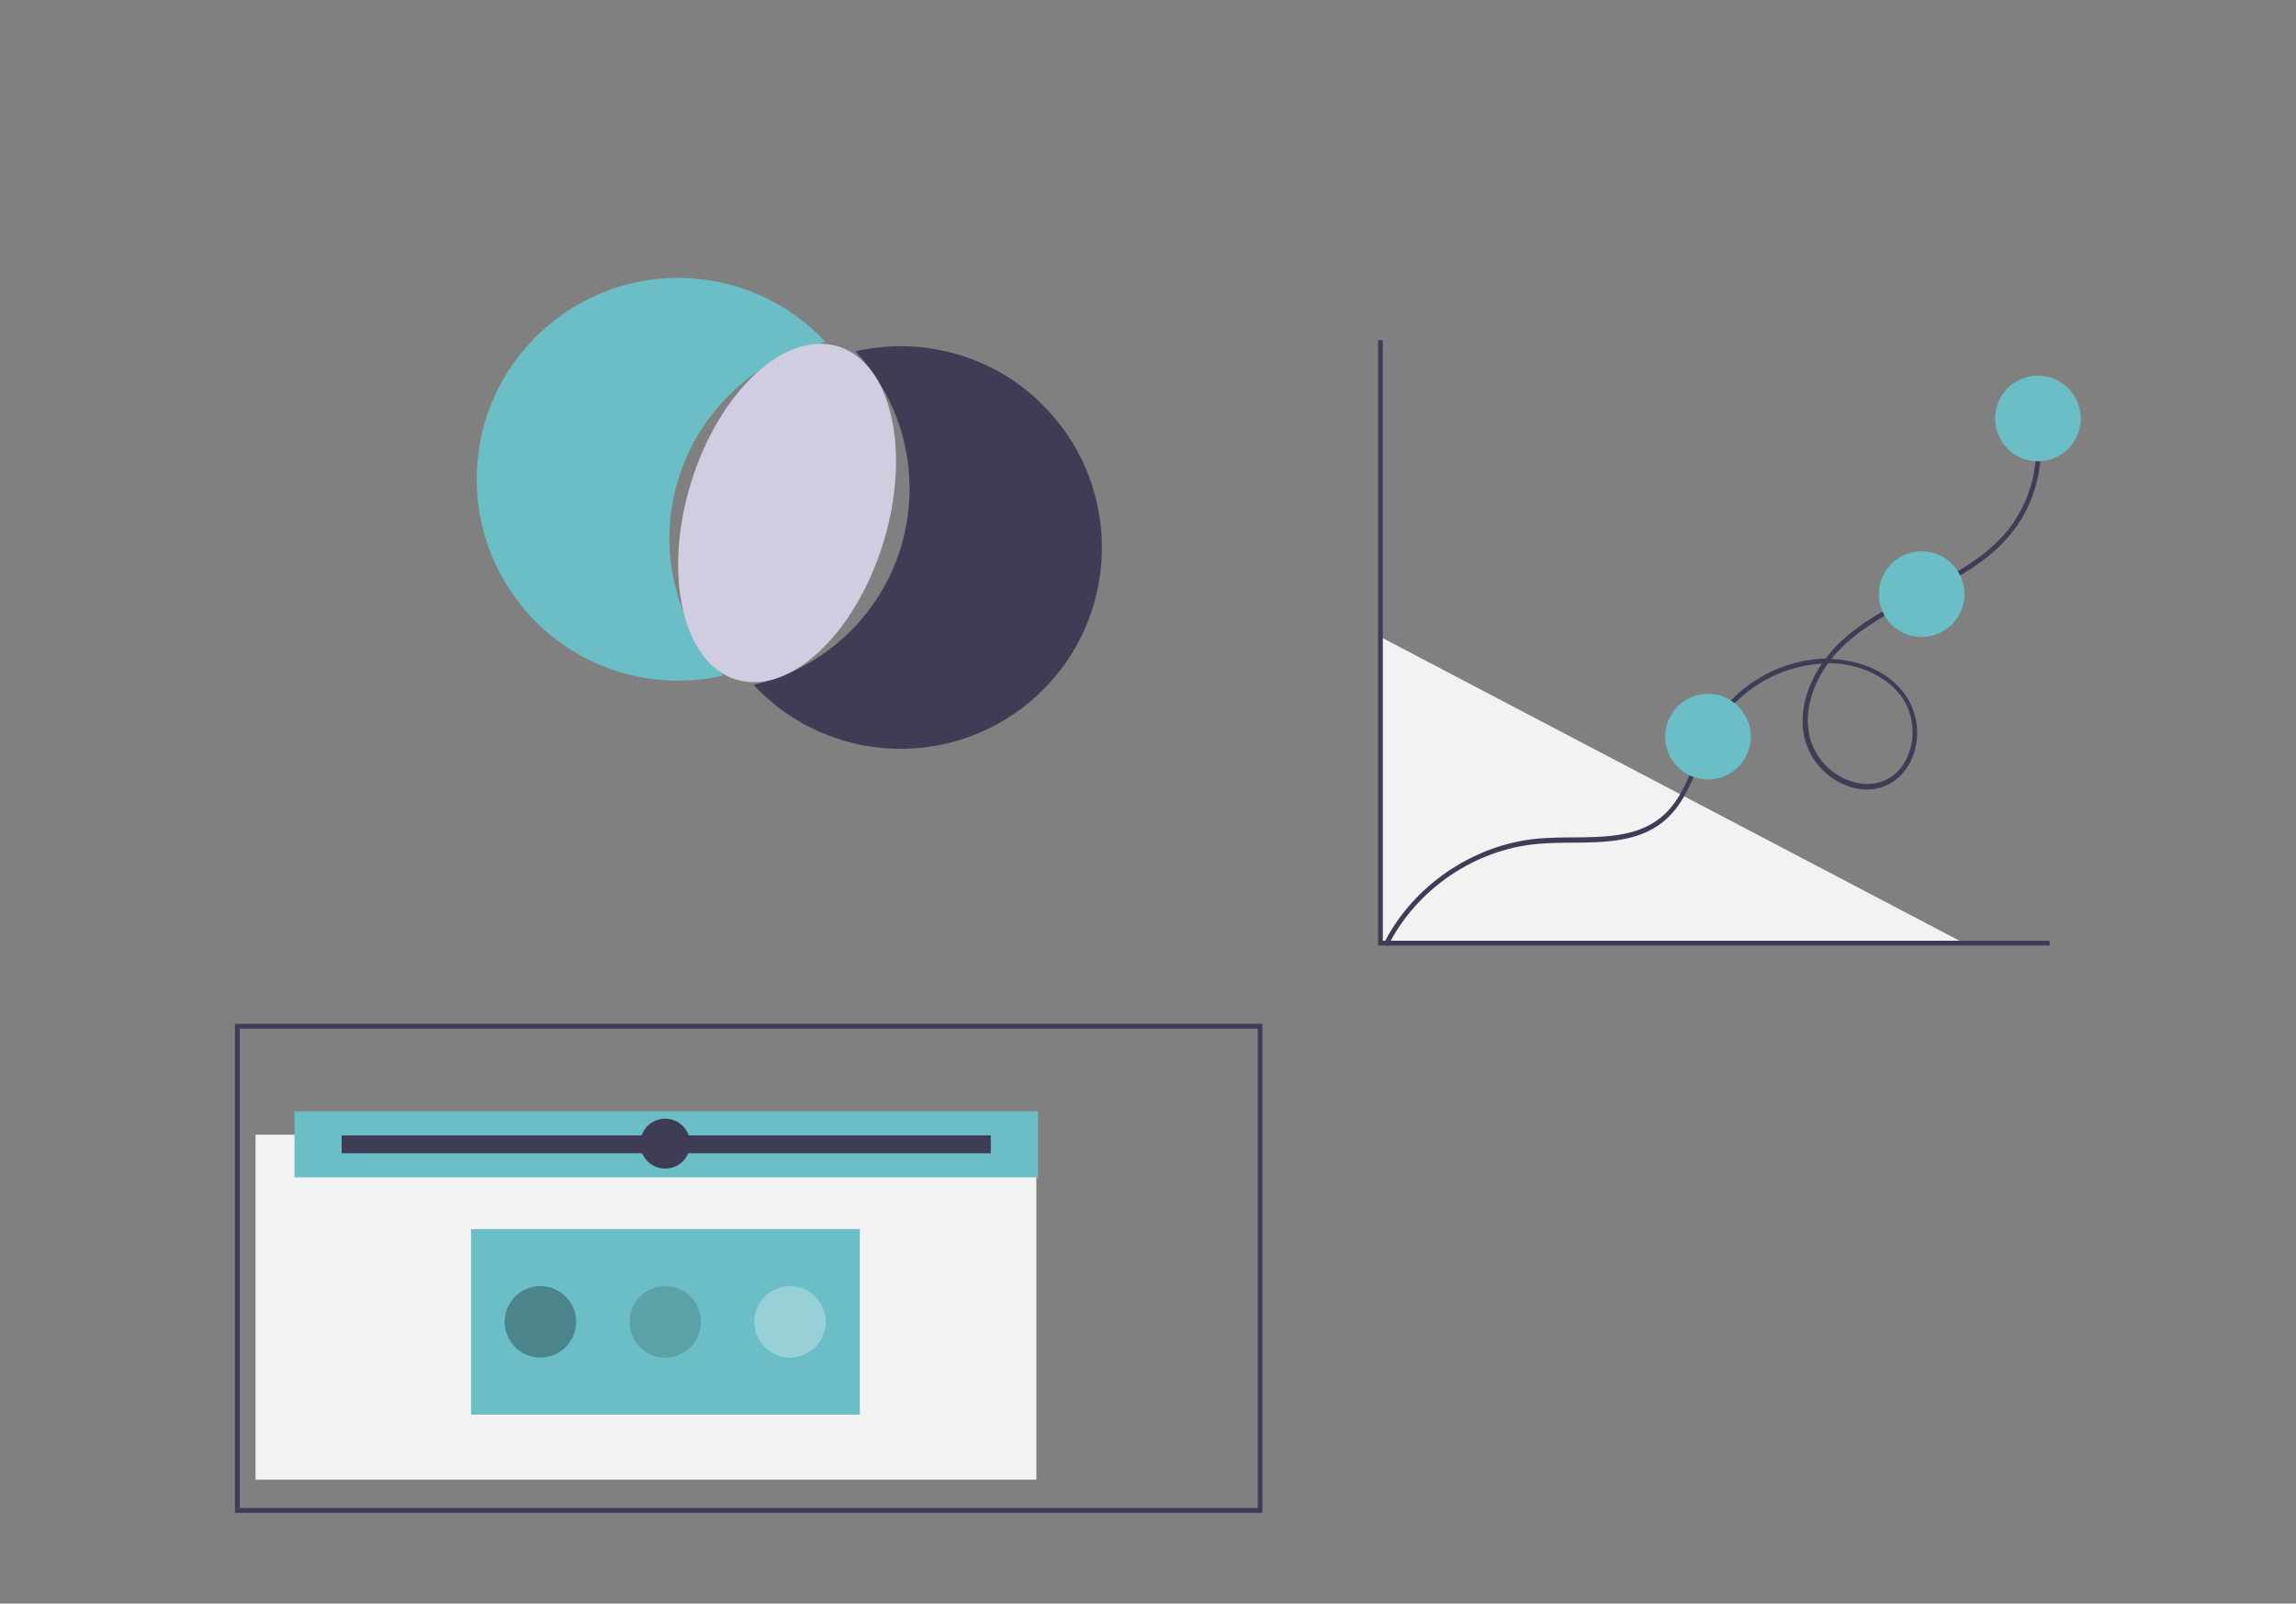 <?xml version="1.0" encoding="utf-8"?>
<!-- Generator: Adobe Illustrator 24.0.1, SVG Export Plug-In . SVG Version: 6.00 Build 0)  -->
<svg version="1.1" id="e964fae6-99d5-4ba3-9654-9b5776c78265"
	 xmlns="http://www.w3.org/2000/svg" xmlns:xlink="http://www.w3.org/1999/xlink" x="0px" y="0px" viewBox="0 0 1002.7 700.1"
	 style="enable-background:new 0 0 1002.7 700.1;" xml:space="preserve">
<rect x="0" y="0" width="1002.7" height="700.1" fill="#808080" stroke="none"/>
<style type="text/css">
	.st0{fill:#F2F2F2;}
	.st1{fill:#3F3D56;}
	.st2{fill:#6BBDC6;}
	.st3{fill:#D0CDE1;}
	.st4{opacity:0.15;enable-background:new    ;}
	.st5{opacity:0.3;fill:#FFFFFF;enable-background:new    ;}
	.st6{opacity:0.3;enable-background:new    ;}
</style>
<title>design_data</title>
<polyline class="st0" points="602.9,278.1 602.9,411.8 857.8,411.8 "/>
<polygon class="st1" points="895.1,412.8 601.8,412.8 601.8,148.5 603.9,148.5 603.9,410.7 895.1,410.7 "/>
<path class="st1" d="M606.1,413.1l-1.9-0.9c12.7-25.5,39.3-43.6,67.7-46.1c4.9-0.4,10-0.5,15-0.5c13.7-0.1,27.9-0.2,38.3-8.6
	c7.7-6.2,11.4-15.3,15.3-25c1.9-5,4.2-10,6.7-14.7c10.1-17.2,27.9-28.3,47.8-29.7c0.8,0,1.5-0.1,2.3-0.1c1.7-2.2,3.5-4.3,5.5-6.3
	c10-9.9,22.9-16.4,35.3-22.7l2.9-1.5c13.2-6.7,26.8-14.2,36.1-25.8c11.8-15.1,15.3-35.2,9.1-53.4l2-0.7c6.3,18.9,2.8,39.7-9.5,55.4
	c-9.6,12-23.4,19.6-36.8,26.4l-2.9,1.5c-12.3,6.2-25,12.7-34.8,22.4c-1.5,1.5-3,3.2-4.4,4.9c11.7,0.5,25.3,5,33,16.7
	c4.3,6.9,5.6,15.3,3.4,23.2c-1.8,6.8-6,12.1-11.6,14.9c-5.9,3-13,2.9-19.8-0.2c-8-3.6-14-10.6-16.5-19.1c-3.1-12.1,1-24.1,7.3-33.4
	c-0.2,0-0.5,0-0.7,0c-19.2,1.4-36.4,12.1-46.1,28.7c-2.5,4.7-4.7,9.5-6.6,14.5c-3.8,9.5-7.8,19.3-15.9,25.8
	c-10.9,8.8-25.5,9-39.5,9.1c-4.9,0-10,0.1-14.8,0.5C644.4,370.6,618.5,388.2,606.1,413.1z M798.4,289.5c-6.5,9-11,20.9-7.9,32.9
	c2.3,7.9,7.9,14.4,15.3,17.7c6.2,2.8,12.6,2.9,18,0.3c5.1-2.5,8.8-7.3,10.5-13.6c2-7.3,0.8-15.1-3.1-21.5
	C824.9,295.6,812.2,289.6,798.4,289.5z"/>
<circle class="st2" cx="745.9" cy="321.6" r="18.7"/>
<path class="st1" d="M551.3,660.5H102.6V447h448.7V660.5z M104.7,658.4h444.6V449.1H104.7V658.4z"/>
<path class="st2" d="M296.2,209.3c9.2-30,33.7-52.9,64.3-60c-33.1-35.5-88.7-37.5-124.3-4.4s-37.5,88.7-4.4,124.3
	c21.4,23,53.5,32.8,84.1,25.7C294.6,272,287,239.4,296.2,209.3z"/>
<path class="st1" d="M419.1,155c-14.8-4.5-30.4-5.1-45.5-1.6c33.1,35.5,31.2,91.1-4.3,124.2c-11.3,10.5-25.1,17.9-40.2,21.4
	c33.1,35.5,88.7,37.4,124.2,4.3s37.4-88.7,4.3-124.2C447.2,167.8,433.8,159.5,419.1,155L419.1,155z"/>
<ellipse transform="matrix(0.292 -0.956 0.956 0.292 29.264 487.351)" class="st3" cx="343.9" cy="223.9" rx="76.1" ry="44"/>
<circle class="st2" cx="890" cy="182.7" r="18.7"/>
<circle class="st2" cx="839.2" cy="259.4" r="18.7"/>
<rect x="111.6" y="495.4" class="st0" width="341" height="150.6"/>
<rect x="128.6" y="485.2" class="st2" width="324.7" height="28.8"/>
<rect x="149.2" y="495.7" class="st1" width="283.5" height="7.8"/>
<circle class="st1" cx="290.5" cy="499.3" r="10.9"/>
<rect x="205.7" y="536.6" class="st2" width="169.8" height="81"/>
<circle class="st4" cx="290.5" cy="577.1" r="15.6"/>
<circle class="st5" cx="345" cy="577.1" r="15.6"/>
<circle class="st6" cx="236" cy="577.1" r="15.6"/>
</svg>
